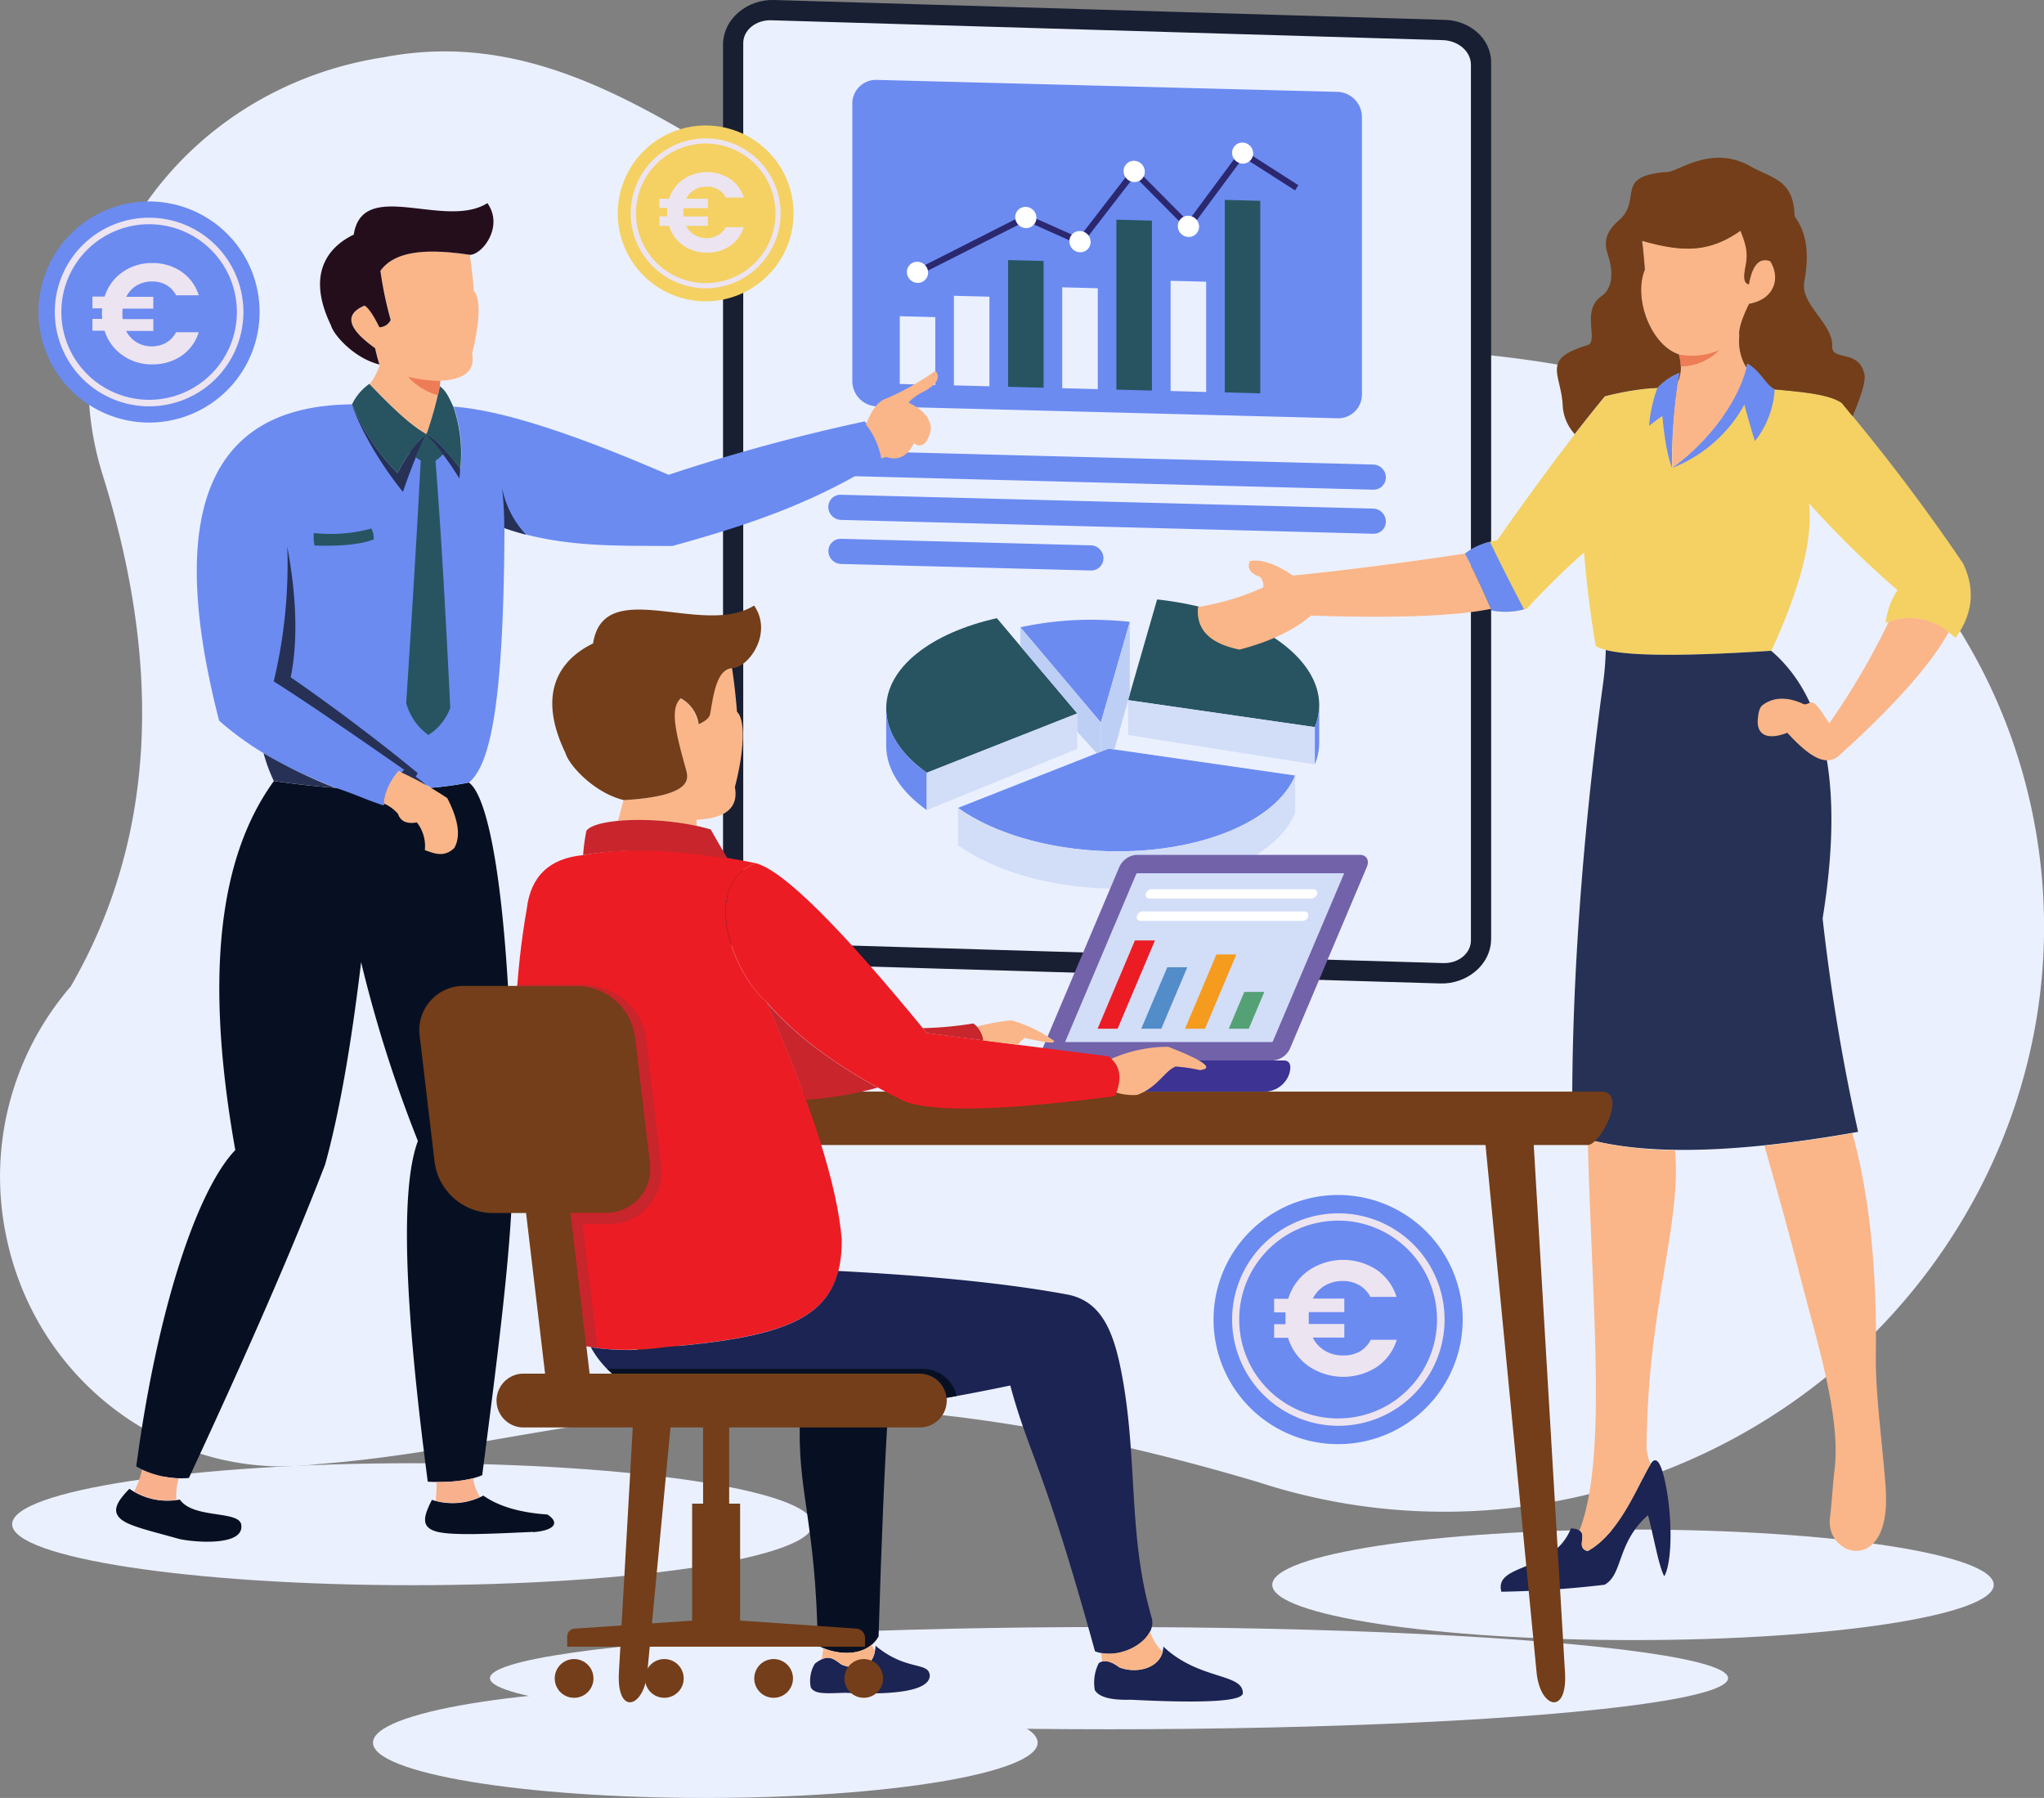 <svg xmlns="http://www.w3.org/2000/svg" viewBox="0 0 359.99 316.64"><rect x="0" y="0" width="359.99" height="316.64" fill="#808080" stroke="none"/><defs><style>.cls-1,.cls-18{fill:#ebf0ff;}.cls-1,.cls-10,.cls-11,.cls-12,.cls-13,.cls-14,.cls-15,.cls-16,.cls-17,.cls-19,.cls-2,.cls-20,.cls-21,.cls-22,.cls-23,.cls-24,.cls-25,.cls-26,.cls-3,.cls-4,.cls-5,.cls-6,.cls-7,.cls-8,.cls-9{fill-rule:evenodd;}.cls-2{fill:#181f33;}.cls-27,.cls-3{fill:#6b8bf1;}.cls-4{fill:#2b2870;}.cls-5{fill:#285461;}.cls-6{fill:#fff;}.cls-7{fill:#d2ddf7;}.cls-8{fill:#bdcff4;}.cls-9{fill:#071023;}.cls-10{fill:#263155;}.cls-11{fill:#fab688;}.cls-12{fill:#250e1c;}.cls-13{fill:#ed7d57;}.cls-14{fill:#f9b08c;}.cls-15{fill:#f4d162;}.cls-16{fill:#1b2452;}.cls-17{fill:#733e19;}.cls-19{fill:#3c3392;}.cls-20{fill:#7162aa;}.cls-21{fill:#ec1c24;}.cls-22{fill:#c8252c;}.cls-23{fill:#528cc9;}.cls-24{fill:#f59b1d;}.cls-25{fill:#54a175;}.cls-26,.cls-28{fill:#ede4f1;}</style></defs><g id="Calque_2" data-name="Calque 2"><g id="Calque_1-2" data-name="Calque 1"><path class="cls-1" d="M12.55,173.62A51.25,51.25,0,0,0,1,217.25c4.69,23.93,25.1,40.61,48,41H49a49.49,49.49,0,0,0,7-.4c45.13-3.46,79.07-22.59,165.67,3.19h0a105.68,105.68,0,0,0,53.76,3.08c56.45-11.31,93.48-65.05,82.71-120-7.65-39-37.37-68.21-74.18-77.78h0c-27.23-7.56-72.07-3.69-114.36-17.15C132.9,37.46,106.28,2.7,67.68,10.07q-1.53.23-3.06.54c-32.52,6.51-54,36.54-48.05,67.06A55.29,55.29,0,0,0,18,83.37h0q16.41,52.26-5.48,90.25Z"/><path class="cls-2" d="M136.26,0c-4.48-.13-8.92,3.17-8.92,7.92V162.15c0,4.39,3.89,7.43,8.06,7.55l118.3,3.5c4.49.13,8.92-3.16,8.92-7.92V11.05c0-4.39-3.88-7.42-8.05-7.55Z"/><path class="cls-1" d="M135.83,3.57l118.31,3.5c2.71.09,4.92,2,4.92,4.32V165.61c0,2.29-2.21,4.1-4.92,4l-118.31-3.5c-2.71-.08-4.93-2-4.93-4.31V7.59C130.9,5.3,133.12,3.49,135.83,3.57Z"/><path class="cls-3" d="M192.12,100.47l-44-1.15a2.29,2.29,0,0,1-2.22-2.27h0a2.16,2.16,0,0,1,2.22-2.16l44,1.15a2.29,2.29,0,0,1,2.22,2.27h0a2.16,2.16,0,0,1-2.22,2.16Zm49.75-14.23L148.1,83.8a2.31,2.31,0,0,1-2.22-2.28h0a2.16,2.16,0,0,1,2.22-2.15l93.77,2.44a2.28,2.28,0,0,1,2.21,2.27h0a2.15,2.15,0,0,1-2.21,2.15Zm0,7.76L148.1,91.56a2.31,2.31,0,0,1-2.22-2.27h0a2.15,2.15,0,0,1,2.22-2.16l93.77,2.44a2.3,2.3,0,0,1,2.21,2.27h0A2.15,2.15,0,0,1,241.87,94Z"/><path class="cls-3" d="M154.4,14.07l81.16,2.11a4.44,4.44,0,0,1,4.3,4.41V69.47a4.17,4.17,0,0,1-4.3,4.19l-81.16-2.1a4.46,4.46,0,0,1-4.29-4.42V18.26A4.17,4.17,0,0,1,154.4,14.07Z"/><polygon class="cls-4" points="161.33 47.48 180.64 37.69 190.03 41.87 199.69 29.35 209.24 38.98 218.69 26.23 228.66 32.61 228.09 33.54 218.98 27.71 209.37 40.67 199.82 31.03 190.39 43.24 180.7 38.91 161.85 48.46 161.33 47.48"/><polygon class="cls-1" points="158.47 55.69 164.72 55.85 164.72 67.79 158.47 67.62 158.47 55.69"/><polygon class="cls-1" points="168 52.09 174.26 52.25 174.26 68.03 168 67.87 168 52.09"/><polygon class="cls-5" points="177.55 45.8 183.8 45.96 183.8 68.28 177.55 68.12 177.55 45.8"/><polygon class="cls-1" points="187.08 50.6 193.34 50.76 193.34 68.53 187.08 68.37 187.08 50.6"/><polygon class="cls-5" points="196.62 38.69 202.88 38.85 202.88 68.78 196.62 68.62 196.62 38.69"/><polygon class="cls-1" points="206.17 49.45 212.43 49.61 212.43 69.03 206.17 68.86 206.17 49.45"/><polygon class="cls-5" points="215.71 35.2 221.96 35.37 221.96 69.27 215.71 69.11 215.71 35.2"/><path class="cls-6" d="M161.59,46.1A1.94,1.94,0,0,1,163.46,48a1.81,1.81,0,0,1-1.87,1.82,1.93,1.93,0,0,1-1.87-1.92A1.81,1.81,0,0,1,161.59,46.1Z"/><path class="cls-6" d="M180.67,36.43a1.94,1.94,0,0,1,1.87,1.92,1.82,1.82,0,0,1-1.87,1.82,1.94,1.94,0,0,1-1.87-1.92A1.81,1.81,0,0,1,180.67,36.43Z"/><path class="cls-6" d="M190.21,40.69a1.92,1.92,0,0,1,1.87,1.92,1.8,1.8,0,0,1-1.87,1.81,1.92,1.92,0,0,1-1.87-1.91A1.81,1.81,0,0,1,190.21,40.69Z"/><path class="cls-6" d="M199.75,28.32a1.93,1.93,0,0,1,1.87,1.92,1.81,1.81,0,0,1-1.87,1.82,1.93,1.93,0,0,1-1.86-1.92A1.81,1.81,0,0,1,199.75,28.32Z"/><path class="cls-6" d="M209.31,38a1.92,1.92,0,0,1,1.87,1.91,1.81,1.81,0,0,1-1.87,1.82,1.92,1.92,0,0,1-1.87-1.92A1.8,1.8,0,0,1,209.31,38Z"/><path class="cls-6" d="M218.83,25.11A1.93,1.93,0,0,1,220.71,27a1.82,1.82,0,0,1-1.88,1.82A1.93,1.93,0,0,1,217,26.92,1.8,1.8,0,0,1,218.83,25.11Z"/><path class="cls-3" d="M228.11,136.58l-32.88-4.74-26.51,10.44c6.16,4.39,15.75,7.35,26.51,7.63C211.33,150.33,224.79,144.61,228.11,136.58Z"/><path class="cls-5" d="M163.22,136.09l26.51-10.45-14.16-16.77c-11.52,2.57-19.49,8.63-19.49,15.9C156.08,129,158.75,132.9,163.22,136.09Z"/><path class="cls-5" d="M198.68,123.3l32.88,4.75a10.09,10.09,0,0,0,.78-3.87c0-9.05-12.39-16.87-28.55-18.61Z"/><path class="cls-3" d="M193.88,127.24l5.1-17.73c-1.67-.18-3.37-.29-5.1-.34a58.64,58.64,0,0,0-14.17,1.3Z"/><path class="cls-3" d="M163.22,136.09c-4.47-3.19-7.14-7.12-7.14-11.32v6.57c0,4.21,2.67,8.14,7.14,11.33Z"/><path class="cls-7" d="M228.11,136.58c-3.32,8-16.78,13.75-32.88,13.33-10.76-.28-20.35-3.24-26.51-7.63v6.58c6.16,4.39,15.75,7.35,26.51,7.63,16.1.42,29.56-5.3,32.88-13.33Z"/><path class="cls-3" d="M231.56,128.05v6.58a10.09,10.09,0,0,0,.78-3.87v-6.58A10.09,10.09,0,0,1,231.56,128.05Z"/><polygon class="cls-7" points="231.56 128.05 198.68 123.3 198.68 129.45 231.56 134.63 231.56 128.05"/><polygon class="cls-7" points="163.22 142.67 189.73 131.88 189.73 125.64 163.22 136.09 163.22 142.67"/><polygon class="cls-8" points="196.27 131.98 198.68 123.33 198.68 123.3 198.98 122.28 198.98 109.51 193.88 127.24 193.88 132.37 195.23 131.84 196.27 131.98"/><polygon class="cls-8" points="193.88 127.24 179.71 110.47 179.71 113.78 189.73 125.64 189.73 128.87 193.15 132.66 193.88 132.37 193.88 127.24"/><path class="cls-1" d="M72.65,279.17c38.83,0,70.5-4.83,70.5-10.74s-31.67-10.74-70.5-10.74S2.14,262.52,2.14,268.43,33.82,279.17,72.65,279.17Z"/><path class="cls-9" d="M82.57,137.81c4,2.81,7.41,23.67,7.74,62.61.43,14.6-2.11,34-5.38,59.38-2.68,1.14-6.6,1.3-9.59,1.14-4.16-31.56-4.84-51.71-1.74-60a232,232,0,0,1-10-31.49q-2.68,22.42-6.33,35.6-8.1,21.09-24,55.24A16.22,16.22,0,0,1,24,258.25c3.7-27.85,10.78-48.78,17.44-55.71-6.34-35.59-1.06-54.13,6.8-65C62.27,139.62,74.45,139.47,82.57,137.81Z"/><path class="cls-3" d="M38.59,126.91c-10.5-40.7.94-55.52,23.43-55.7a37.74,37.74,0,0,0,8,12.11,22.8,22.8,0,0,1,5.14-6.88,23.72,23.72,0,0,1,5.94,6.1,25.53,25.53,0,0,0-1.19-10.92q12.13.84,37.84,12a326.88,326.88,0,0,1,34.5-9.4c1.34,1.05,2.52,4.29,3.34,6.66-11.09,7-21.86,11.09-37.21,15.28-9.75-.08-19.6.3-29.53-3.18-.14,29.27-2.2,41.45-6.24,44.81a57.53,57.53,0,0,1-6.65.94c-1.84-1.05-3.87-2.05-5.72-2.94-1,1-2.72,3.95-2.54,5.63l-.11.43c-2.58-.8-5.42-2.12-8.54-3.13l-.86-.35C49.54,134.9,43.6,131.34,38.59,126.91Z"/><path class="cls-9" d="M93.91,269.78c-8,.37-14,.65-16.84,0-3-.76-2.54-2.61-1-5.64a11.66,11.66,0,0,0,9.06-.75c2.61,1.85,6.37,3,11.28,3.33,2.16,1.39,1.41,2.79-2.49,3.11ZM31.47,271c-4.45-1.25-8.29-2.12-9.88-3.24-2.13-1.5-1-3.3,1.2-5.57a11.7,11.7,0,0,0,8.88,1.9c2.36,3.35,10,1.94,10.78,4.24C43.4,272.56,33.51,271.54,31.47,271Z"/><path class="cls-10" d="M46.43,132.65A87.9,87.9,0,0,0,59,138.74c-3.43-.25-7-.65-10.78-1.21a29,29,0,0,1-1.8-4.88Zm34.5-48.33A48,48,0,0,0,78,80a4.75,4.75,0,0,0,.5-.58,31.59,31.59,0,0,1,2.52,3.12c0,.6-.06,1.2-.12,1.79ZM88.81,93a63.59,63.59,0,0,0-.39-7.16,16.58,16.58,0,0,0,4.24,8.33c-1.28-.33-2.56-.72-3.85-1.17ZM70,83.32a30.63,30.63,0,0,1,2.25-3.68c.14.12.48.49,1,.86-.73,1.78-1.52,3.9-2.29,6.13C67.1,81.85,63.49,75.78,62,71.21a37.74,37.74,0,0,0,8,12.11Zm-1.54,55.76c2.52,0,4.91-.12,7.12-.3a15.84,15.84,0,0,0-2.37-2l.36-.63C68.2,131.72,60,125.37,51.2,119.28q1.9-9.48-.6-23A88.69,88.69,0,0,1,48.21,120c5.07,3.2,11.69,7.72,23,15.58A12.11,12.11,0,0,0,68.44,139.08Z"/><path class="cls-5" d="M71.54,123.81c.74-11.46,1.65-25.41,2.56-42.71a8.35,8.35,0,0,1-1.87-1.46,18.21,18.21,0,0,1,2.89-3.2,18.15,18.15,0,0,1,3.41,3,8.4,8.4,0,0,1-1.83,1.7q1.27,16,2.6,43.53a9.56,9.56,0,0,1-3.86,4.77A10.24,10.24,0,0,1,71.54,123.81Z"/><path class="cls-5" d="M70,83.32a37.74,37.74,0,0,1-8-12.11,9.27,9.27,0,0,1,3.06-3.61c4.46,4.64,7.28,7.24,10,8.81l0,0c0-.12.07-.25.11-.37A67.36,67.36,0,0,0,77.43,68c1.28.91,1.74,2.28,2.44,3.67a25.53,25.53,0,0,1,1.19,10.92,31.79,31.79,0,0,0-2.53-3.13,18.15,18.15,0,0,0-3.41-3,18.21,18.21,0,0,0-2.89,3.2A30.63,30.63,0,0,0,70,83.32Z"/><path class="cls-5" d="M55.4,96.07a7.35,7.35,0,0,1-.13-2.2,27.29,27.29,0,0,0,10.13-.79A3.61,3.61,0,0,1,65.82,95Q62.39,96.31,55.4,96.07Z"/><path class="cls-11" d="M65.13,67.63a10.88,10.88,0,0,0,1.75-3.43c-.26-.76-.51-1.73-.78-2.89q-7.3-5.19-1.86-7.49,1.07.63,2.61,3.81a2.23,2.23,0,0,0,2-1.28A65.3,65.3,0,0,1,67,47.7c2.52-3.56,8.21-4,15.73-2.82q.47,3,.72,6.4c1.31,1.25,1,5.8-.3,11,.55,3-1.33,4.58-5.63,4.77l-.06.91a67.19,67.19,0,0,1-2.2,8.11l-.16.35C72.41,74.87,69.58,72.27,65.13,67.63Z"/><path class="cls-12" d="M82.75,44.88C75.23,43.74,69.54,44.14,67,47.7a65.3,65.3,0,0,0,1.81,8.65,2.23,2.23,0,0,1-2,1.28q-1.55-3.18-2.61-3.81-5.43,2.3,1.86,7.49c.27,1.16.52,2.13.78,2.89-4.42-1.09-8.06-5.15-8.54-6.88-5-10.32.91-14.52,4-16,1.57-10.09,16.07-.83,23.54-5.55C88.76,39.85,85,44.84,82.75,44.88Z"/><path class="cls-13" d="M71.86,66.36a24.74,24.74,0,0,0,5.68.71l-.06.91c-.09.55-.19,1.1-.32,1.64l0,0A11.3,11.3,0,0,1,71.86,66.36Z"/><path class="cls-10" d="M78,80a3.41,3.41,0,0,0,.5-.58c-1.65-1.76-2.82-2.72-3.53-2.86a41.4,41.4,0,0,0-1.82,4c-.47-.37-.81-.74-1-.86A18,18,0,0,1,75,76.55,17.33,17.33,0,0,1,78,80Z"/><path class="cls-14" d="M31.47,260.37a11,11,0,0,0-.41,3.77,11.65,11.65,0,0,1-7.44-1.46A15.88,15.88,0,0,0,25,258.84a17.69,17.69,0,0,0,6.43,1.53Zm45.25,3.92a23.21,23.21,0,0,0,.16-3.3,25.6,25.6,0,0,0,6.45-.65,8.15,8.15,0,0,0,1.2,3.28A11.58,11.58,0,0,1,76.72,264.29Z"/><path class="cls-11" d="M70.2,135.81a61.31,61.31,0,0,1,8.57,4.74c2,3.86,2.4,6.79,1.23,8.8-1.89,1.8-3.71.85-5.18.37a6.72,6.72,0,0,0-1.4-4.88c-1.78.31-2.88-.2-3.33-1.52a6.85,6.85,0,0,0-2.42-1.78C67.4,139.88,69.17,136.82,70.2,135.81Z"/><path class="cls-11" d="M152.52,74.78c1-2.67,2.21-4.21,3.65-4.62a48.48,48.48,0,0,0,8.58-4.85c1,1.23.2,2.5-2.39,3.82A8.22,8.22,0,0,0,160,70.91c2.71,1.27,4,2.89,3.94,4.83-.38,1.5-.87,2.36-1.46,2.58A1.21,1.21,0,0,1,161,78c-1.47,2.93-3.37,3-4.87,2.49-.43.09-.56.13-.93.23A13.34,13.34,0,0,0,152.52,74.78Z"/><path class="cls-1" d="M287.61,288.84c35,0,63.53-4.37,63.53-9.74s-28.54-9.73-63.53-9.73-63.54,4.37-63.54,9.73S252.62,288.84,287.61,288.84Z"/><path class="cls-15" d="M307.71,64c2.45,1.41,3.2,3.73,4.85,4.58,4.8.46,9.54.83,11.8,2.39A339.73,339.73,0,0,1,345.72,99.2q3.3,6.81-1.32,13.15c-3.77-3.49-7.88-4.38-12.29-2.65a13,13,0,0,1,2.08-5.77,169.75,169.75,0,0,1-15.6-15.32q1.13,9.15-6.62,26-26.94,1.76-30.92-.85-1.32-7.55-2.08-16.45a128.81,128.81,0,0,0-10,9.84,12.72,12.72,0,0,1-6.23.37c-1.57-3.68-3.15-7-4.73-10a12.75,12.75,0,0,1,5.67-2.36q11-15.69,19-25.34a50,50,0,0,1,9.27-1.51,10.35,10.35,0,0,1,3.88-2.65,95.85,95.85,0,0,0-1.33,16.74C302.32,76.62,306.73,69.11,307.71,64Z"/><path class="cls-10" d="M321,161.75q5.6-34.62-9.06-47.14-22.75,1.48-29.13-.14a53.42,53.42,0,0,1-.49,6c-2.65,19.46-5.8,49.66-5.38,79.34q16.06,5.63,50.31-.48A355.53,355.53,0,0,1,321,161.75Z"/><path class="cls-3" d="M291.92,68.29A24.76,24.76,0,0,0,290.44,75c1.06-.84,1.84-1.42,2.34-1.73.39,4.35,1,7.38,1.69,9.11a95.85,95.85,0,0,1,1.33-16.74A10.35,10.35,0,0,0,291.92,68.29Z"/><path class="cls-3" d="M307.71,64c-1,5.15-5.39,12.66-13.24,18.42a24.77,24.77,0,0,0,12.75-11.16c.49,1.83,1.1,4,1.85,6.43a16.19,16.19,0,0,0,3.49-9.11C310.91,67.69,310.16,65.37,307.71,64Z"/><path class="cls-11" d="M332.64,109.5a127.89,127.89,0,0,1-10.44,17.85c-.83-.9-1.64-2.84-2.83-3.58-.47-.3-1.22.46-1.72.23-2.4-1.13-5-1.46-7.19.15-.53.4-.82,1.19-.9,3.06.09,2.56,2.24,3,5.22,1.84,4,4.36,6.66,5.78,8.84,4.26q14.79-13.29,19.59-22A10.7,10.7,0,0,0,332.64,109.5Z"/><path class="cls-11" d="M230.91,108.41q22.17.74,31.67-1.18-2.29-5.36-4.6-9.73-17.69,2.63-30.28,3.86-4.53-3.1-7.57-2.55-.82,1.91,1.8,2.79a2.51,2.51,0,0,1,.57,1.84A44.79,44.79,0,0,1,211,106.89q-.59,5.91,7.3,7.51Q226.3,112.33,230.91,108.41Z"/><path class="cls-11" d="M322.29,267.39c-.79,6.77,10.61,10.06,9.85-4.64,0-.64-.07-1.34-.14-2.11-.46-6-1.72-15.58-1.63-21.63q.36-23.17-4.12-39.45-8.29,1.45-15.51,2.2,3.9,13.55,6.76,24.78c2.34,9.2,6.72,22.81,5.62,32.15-.24,2-.38,3.94-.54,5.8C322.49,265.48,322.4,266.44,322.29,267.39Z"/><path class="cls-16" d="M276.68,269.16c4,.22.35,3.31,2.93,4,5.67-3.1,8.81-11.54,11.06-15.27,1.19-2,2.06.53,2.64,3.33,1.26,6,1.22,13.91-.2,16.38-1-1.81-1.92-7.36-2.87-10.76-5.56,4.94-4.34,10.4-7.64,12.25a177.29,177.29,0,0,1-18.18,1.23C263.1,275.23,273.54,277,276.68,269.16Z"/><path class="cls-11" d="M279.63,200.68c.76,29.65,3.49,56.07-1.45,68.85,1.37.89-.69,3.07,1.43,3.64,5.67-3.1,8.81-11.54,11.06-15.27l0-.06a10.94,10.94,0,0,1-.67-2.72c.1-24.59,6.24-39.77,5-52.57A63.91,63.91,0,0,1,279.63,200.68Z"/><path class="cls-3" d="M268.42,107.31q-3-5.67-6-11.88A11,11,0,0,0,258,97.5q2.31,4.38,4.6,9.73a2.55,2.55,0,0,0,.13.29A12.84,12.84,0,0,0,268.42,107.31Z"/><path class="cls-11" d="M295.68,62.42a7.1,7.1,0,0,1-.16,4.84,98.81,98.81,0,0,0-1,15.12c7.49-5.5,11.85-12.59,13.09-17.7a8.89,8.89,0,0,1-1.22-5.6c-.18-1,.38-2.87,1.7-5.59,4.48-.78,5.6-4.53,3.73-7.52-2.09-.75-3.22,1-3.77,4.07-1.2-.18-.74-2.08-.62-3,.56-2.59.09-4-.85-6.44-5.39,3.79-10,3.91-17.35,1.77.22,1.77.37,3.47.47,5.11C287.63,52.42,290.72,60.76,295.68,62.42Z"/><path class="cls-17" d="M289.18,42.4c7.35,2.14,12,2,17.35-1.77.94,2.45,1.41,3.85.85,6.44-.12.89-.58,2.79.62,3,.55-3.1,1.68-4.82,3.77-4.07,1.87,3,.75,6.74-3.73,7.52-1.32,2.72-1.88,4.58-1.7,5.59a8.89,8.89,0,0,0,1.22,5.6c.05-.25.11-.48.15-.72,2.45,1.41,3.2,3.73,4.85,4.58,4.8.46,9.54.83,11.8,2.39l1.92,2.34c1.54-3.6,2.35-6.24,2.08-7.41-1-4.47-5.75-2.23-5.66-4.87.13-4.12-5.69-7.35-4.92-11.46,1.58-8.4-1.7-11-1.72-11.6-.19-6.37-4-6.53-7.79-8.68-6.74-3.81-12.59.85-14.5,1-9.74.64-4.35,4.81-8.7,8.58-3.59,3.11-1.89,5.46-1.52,7.33.16.84.94,4.3-1.54,6-3.64,2.57-.31,8-2.46,8.61-8.27,2.5-4.54,5-4.32,10.78a8.14,8.14,0,0,0,2.11,4.87q2.81-3.63,5.31-6.65a50,50,0,0,1,9.27-1.51,10.35,10.35,0,0,1,3.88-2.65c-.1.53-.19,1.07-.28,1.62a7.1,7.1,0,0,0,.16-4.84c-5-1.66-8.05-10-6-14.91C289.55,45.87,289.4,44.17,289.18,42.4Z"/><path class="cls-13" d="M295.68,62.42a12,12,0,0,0,7.14-.78A9.63,9.63,0,0,1,296,64.53,9.88,9.88,0,0,0,295.68,62.42Z"/><path class="cls-1" d="M124.22,316.64c32.24,0,58.53-4.38,58.53-9.74s-26.29-9.73-58.53-9.73-58.53,4.37-58.53,9.73S92,316.64,124.22,316.64Z"/><ellipse class="cls-18" cx="195.32" cy="295.54" rx="109.03" ry="9"/><path class="cls-11" d="M108.83,144.57c.39-1.38.74-2.82,1-3.66,12.24-.71,11.34-3.81,11-5.21-1.85-6.71-3-10.93-1-12.72a6.16,6.16,0,0,1,3.15,4.58c.8-.39,1.83-.9,2-1.76.53-2.57.93-8,3.94-8.16q.56,3.64.88,7.71c1.57,1.51,1.24,7-.37,13.27q1,5.41-6.78,5.74l.08,1.11A48.26,48.26,0,0,0,108.83,144.57Z"/><path class="cls-17" d="M120.87,135.7c.32,1.4,1.22,4.5-11,5.21-5.32-1.31-9.7-6.2-10.28-8.29-6-12.43,1.09-17.48,4.86-19.3,1.9-12.15,19.37-1,28.36-6.68,3.42,4.94-1.07,11-3.82,11-3,.19-3.41,5.59-3.94,8.16-.2.86-1.23,1.37-2,1.76a6.16,6.16,0,0,0-3.15-4.58C117.92,124.77,119,129,120.87,135.7Z"/><path class="cls-19" d="M223,192.24H161.42c-3.18,0-4.83-2-4.83-5.48h69.5c.67,0,1.59.37.95,2.42A4.62,4.62,0,0,1,223,192.24Z"/><path class="cls-17" d="M102.42,192.24H282c4.71,0-.1,9.41-2.38,9.41h-9.5l5.51,92.94c.44,7.55-4.37,6.29-5,0l-9-92.94H122.79L114,294.59c-.59,6.24-5.41,7.6-5,0l5.26-92.94h-9.5C102.8,201.65,97.51,192.24,102.42,192.24Z"/><path class="cls-20" d="M239.51,150.55H200.14a3.62,3.62,0,0,0-3,2.13l-13.52,31.95c-.5,1.17.06,2.13,1.23,2.13h39.36a3.63,3.63,0,0,0,3-2.13l13.52-31.95C241.22,151.5,240.67,150.55,239.51,150.55Z"/><path class="cls-7" d="M236.74,153.79H200.29a.65.65,0,0,0-.19.15l-12.52,29.58H224a.83.83,0,0,0,.19-.15Z"/><path class="cls-21" d="M133.05,152q-18.35-3.69-30.35-1.4-8.9.83-9.93,9.48c-4,23-2.23,46.85,6.33,74.67.76,2.15,7.67,3.82,18,2.5,23.08-2,31.2-5.68,31.15-18.92q-1.1-14-13.19-41.81C129,171.36,123.29,156,133.05,152Z"/><path class="cls-22" d="M102.7,150.6q10.39-1.87,25.49.66c-1.15-1.9-2.16-3.63-3-5.17-8.2-2.47-20.4-2.1-21.92.25A33.31,33.31,0,0,0,102.7,150.6Z"/><path class="cls-16" d="M188.09,228q-15.37-2.87-40.47-4.17c-2.24,8.86-11,11.77-30.56,13.43a43.28,43.28,0,0,1-13,0Q115,257.27,177.93,244c3.4,12.53,5.75,13.62,14.92,46.81,4.46,1.75,11-2,10-5.86-4.36-14.87-2.31-28.59-5.54-44.25C195.9,233.94,193.69,229.13,188.09,228Z"/><path class="cls-9" d="M140.92,249.18c-.66,13.38,2.8,18.61,3.1,40.58,3.16,1.8,8.57,2.23,10.72-1.57.52-17.66,1.09-30.85,1.72-40.43C150.85,248.51,145.66,249,140.92,249.18Z"/><path class="cls-21" d="M163.22,181.92Q140.33,153.86,133.05,152c-9.76,4-4,19.36,2,24.52q8.32,9.63,24.17,17.4,7.47,3,37.18-.89c1.33-3,.94-5.36-1.15-7Q168.85,182.68,163.22,181.92Z"/><path class="cls-22" d="M171.41,180.24a61.15,61.15,0,0,1-8.89.82l.7.86c1.77.24,5.09.68,10,1.3A4.25,4.25,0,0,0,171.41,180.24Z"/><path class="cls-22" d="M141.92,193.7a63.75,63.75,0,0,0,12.67-2.16q-12.5-6.84-19.57-15Q139.1,185.9,141.92,193.7Z"/><path class="cls-11" d="M196.62,192.41a9.9,9.9,0,0,0,3.63.42c3.64-1.29,4.87-4.28,6.82-5a27.07,27.07,0,0,1,4.26.63q3.84-.45-5.59-4.11a24.72,24.72,0,0,0-10,2.12c1.52,1.45,1.81,3.42.89,5.9ZM178.1,179.69a38.85,38.85,0,0,0-6,1.09,5.33,5.33,0,0,1,1.1,2.44l6,.78a10.49,10.49,0,0,1,1.23-1.21c3.67.8,5.38,1.1,5.21.52A23.55,23.55,0,0,0,178.1,179.69Z"/><path class="cls-16" d="M199.12,299.34q19.78,1,19.77-1.18c0-3.52-7.79-2.27-14-8.19-.14,3.78-4.62,4.91-7.77,3.67-1.49-1.13-2.7-1.38-3.6-.74a7.53,7.53,0,0,0-.7,4.74q1.09,1.85,6.26,1.7Zm-50.24-1.22c13.21.63,14.89-1.65,14.87-3.07-.2-2.46-4.11-.7-9.55-5.22-.14,3.77-2.81,4.57-6,3.33-1.49-1.13-2.46-1.93-4.7-.15a5.86,5.86,0,0,0-.7,4.18C143.57,298.43,145.45,298.21,148.88,298.12Z"/><path class="cls-11" d="M193.93,291.11c.07.52.14,1,.17,1.52.82-.24,1.84.09,3.06,1,2.86,1.13,6.82.29,7.63-2.7a8.79,8.79,0,0,1-2.25-3.64c-1.23,2.56-5.25,4.48-8.61,3.81ZM145,290.24a14.83,14.83,0,0,1-.32,2c1.47-.72,2.34,0,3.54.9,2.89,1.13,5.37.56,5.88-2.43a6.25,6.25,0,0,1-.56-1.09C151.29,291.57,147.67,291.37,145,290.24Z"/><path class="cls-17" d="M92.19,241.91H96l-3.35-28.29h-6.1a10.35,10.35,0,0,1-10-8.93l-2.62-22.14a7.79,7.79,0,0,1,7.88-8.92h20.06a10.33,10.33,0,0,1,10,8.92l2.62,22.14a7.79,7.79,0,0,1-7.87,8.93h-6.11l3.33,28.29H162a4.76,4.76,0,0,1,4.74,4.74h0a4.75,4.75,0,0,1-4.74,4.74H128.42v13.42h1.93V285.4l20.4,1.41a1.63,1.63,0,0,1,1.59,1.58V290H99.9v-1.86a1.36,1.36,0,0,1,1.34-1.32l20.66-1.41V264.81h1.93V251.39H92.19a4.75,4.75,0,0,1-4.74-4.74h0a4.76,4.76,0,0,1,4.74-4.74ZM152.11,299a3.41,3.41,0,1,0-3.39-3.4,3.41,3.41,0,0,0,3.39,3.4ZM117,292.18a3.41,3.41,0,1,1-3.41,3.41,3.4,3.4,0,0,1,3.41-3.41Zm19.26,0a3.41,3.41,0,1,1-3.42,3.41,3.41,3.41,0,0,1,3.42-3.41Zm-35.15,0a3.41,3.41,0,1,1-3.41,3.41A3.41,3.41,0,0,1,101.09,292.18Z"/><path class="cls-22" d="M111.85,182.55l2.62,22.14a7.79,7.79,0,0,1-7.87,8.93h-6.11l2.76,23.43.82.17c.36.07.73.13,1.13.18l-2.58-21.82h4.53a9.21,9.21,0,0,0,9.27-10.49L113.8,183c-.66-5.59-5.77-9.6-11.41-9.6H91.12l0,.28h10.78A10.33,10.33,0,0,1,111.85,182.55Z"/><path class="cls-9" d="M168.49,245.85a6.15,6.15,0,0,0-6-4.78H106.94c.28.29.58.57.88.84H162a4.77,4.77,0,0,1,4.72,4.26Z"/><path class="cls-6" d="M202.8,156.59h28.52a.65.65,0,0,1,.65.83h0a1.08,1.08,0,0,1-1,.83H202.44a.65.65,0,0,1-.65-.83h0A1.09,1.09,0,0,1,202.8,156.59Z"/><path class="cls-6" d="M201.24,160.51h28.52a.65.65,0,0,1,.65.84h0a1.1,1.1,0,0,1-1,.83H200.88a.64.64,0,0,1-.65-.83h0A1.09,1.09,0,0,1,201.24,160.51Z"/><polygon class="cls-21" points="199.88 165.62 193.31 181.17 196.83 181.17 203.41 165.62 199.88 165.62"/><polygon class="cls-23" points="205.58 170.35 201 181.17 204.53 181.17 209.1 170.35 205.58 170.35"/><polygon class="cls-24" points="214.24 168.09 208.71 181.17 212.22 181.17 217.75 168.09 214.24 168.09"/><polygon class="cls-25" points="219.15 174.69 216.41 181.17 219.93 181.17 222.67 174.69 219.15 174.69"/><path class="cls-3" d="M26.25,74.42A19.47,19.47,0,1,0,6.78,55,19.5,19.5,0,0,0,26.25,74.42Z"/><path class="cls-26" d="M26.25,71.56A16.61,16.61,0,1,0,9.65,55,16.64,16.64,0,0,0,26.25,71.56Z"/><path class="cls-3" d="M26.25,70.41A15.46,15.46,0,1,0,10.8,55,15.48,15.48,0,0,0,26.25,70.41Z"/><path class="cls-15" d="M124.28,22.1A15.48,15.48,0,1,1,108.8,37.57,15.48,15.48,0,0,1,124.28,22.1Z"/><path class="cls-26" d="M124.28,50.77a13.2,13.2,0,1,0-13.2-13.2A13.22,13.22,0,0,0,124.28,50.77Z"/><path class="cls-15" d="M124.28,49.86A12.29,12.29,0,1,0,112,37.57,12.31,12.31,0,0,0,124.28,49.86Z"/><path class="cls-3" d="M235.67,210.45a21.94,21.94,0,1,1-21.94,21.94A21.94,21.94,0,0,1,235.67,210.45Z"/><path class="cls-26" d="M235.67,251.1A18.71,18.71,0,1,0,217,232.39,18.75,18.75,0,0,0,235.67,251.1Z"/><circle class="cls-27" cx="235.67" cy="232.39" r="17.42" transform="translate(-33.15 39.3) rotate(-8.91)"/><path class="cls-28" d="M239.42,238.05a5,5,0,0,0,2-2.1H246a9,9,0,0,1-3.53,4.8,10.91,10.91,0,0,1-12-.15,9.54,9.54,0,0,1-3.62-5h-2.45v-2.39h2c0-.46,0-.81,0-1s0-.63,0-1.09h-2v-2.39h2.48a9.51,9.51,0,0,1,3.62-5,10.84,10.84,0,0,1,11.93-.12,9.09,9.09,0,0,1,3.53,4.79h-4.61a5,5,0,0,0-2-2.09,5.69,5.69,0,0,0-2.88-.71,6.06,6.06,0,0,0-3.13.81,5.5,5.5,0,0,0-2.12,2.28h5.54v2.39h-6.26c0,.46,0,.82,0,1.09s0,.58,0,1h6.26v2.39h-5.56a5.66,5.66,0,0,0,2.13,2.31,5.92,5.92,0,0,0,3.14.83A5.6,5.6,0,0,0,239.42,238.05Z"/><path class="cls-28" d="M29.29,60.34A4.43,4.43,0,0,0,31,58.51h4a7.8,7.8,0,0,1-3.06,4.17,8.91,8.91,0,0,1-5.12,1.49,8.8,8.8,0,0,1-5.26-1.62,8.24,8.24,0,0,1-3.14-4.31H16.28V56.16H18c0-.4-.05-.7-.05-.9a9.42,9.42,0,0,1,.05-.95H16.28V52.23h2.15a8.18,8.18,0,0,1,3.14-4.3,8.84,8.84,0,0,1,5.24-1.6,8.85,8.85,0,0,1,5.12,1.5A7.82,7.82,0,0,1,35,52H31a4.32,4.32,0,0,0-1.7-1.81,5,5,0,0,0-2.5-.62,5.32,5.32,0,0,0-2.72.7,4.82,4.82,0,0,0-1.84,2H27v2.08H21.61a9.42,9.42,0,0,0-.05.95c0,.2,0,.5.05.9H27v2.08H22.21a4.89,4.89,0,0,0,1.85,2,5.2,5.2,0,0,0,2.73.72A5,5,0,0,0,29.29,60.34Z"/><path class="cls-28" d="M126.46,41.41A3.45,3.45,0,0,0,127.81,40H131a6.17,6.17,0,0,1-2.43,3.31,7.06,7.06,0,0,1-4.07,1.18,7,7,0,0,1-4.18-1.28,6.57,6.57,0,0,1-2.5-3.43h-1.69V38.09h1.37c0-.32,0-.56,0-.72s0-.43,0-.75h-1.37V35h1.71a6.54,6.54,0,0,1,2.5-3.42,7.45,7.45,0,0,1,8.23-.08,6.18,6.18,0,0,1,2.43,3.3h-3.18a3.37,3.37,0,0,0-1.35-1.44,3.89,3.89,0,0,0-2-.49,4.19,4.19,0,0,0-2.16.56A3.76,3.76,0,0,0,120.85,35h3.82v1.65h-4.31c0,.32,0,.57,0,.75s0,.4,0,.72h4.31v1.65h-3.84a3.9,3.9,0,0,0,1.47,1.59,4.07,4.07,0,0,0,2.17.58A3.89,3.89,0,0,0,126.46,41.41Z"/></g></g></svg>